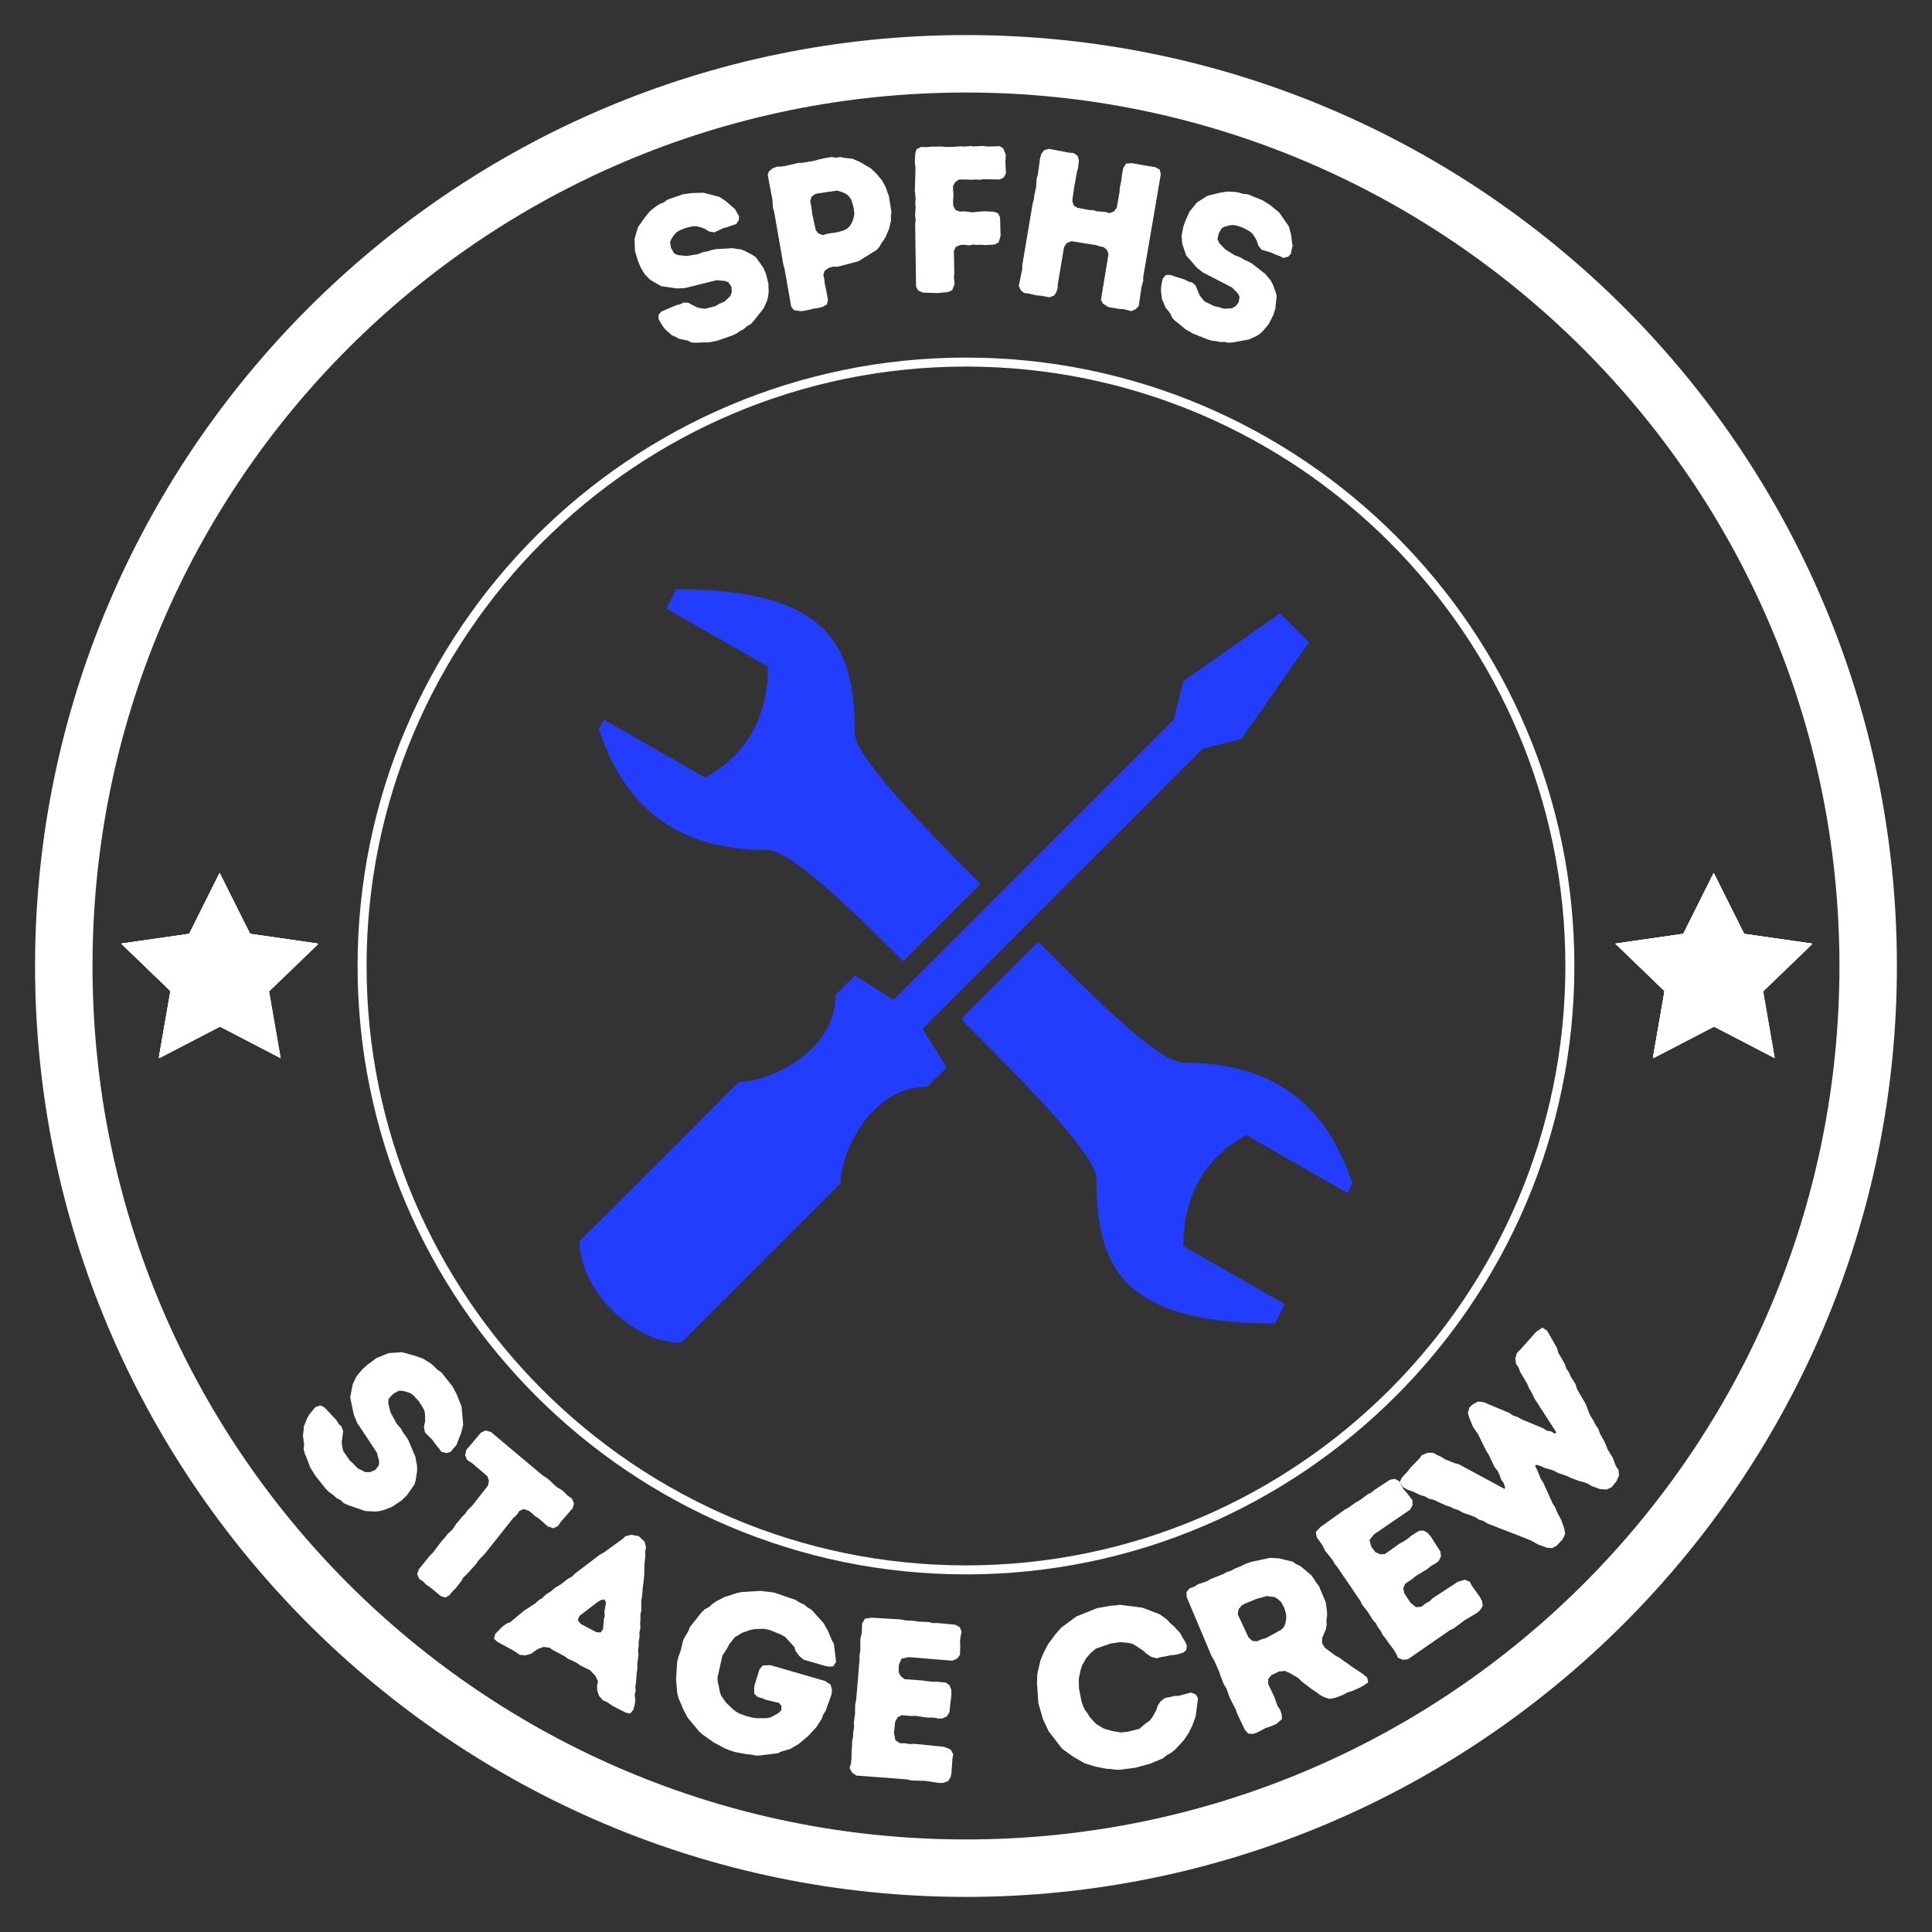 <svg xmlns="http://www.w3.org/2000/svg" xmlns:xlink="http://www.w3.org/1999/xlink" width="500" zoomAndPan="magnify" viewBox="0 0 375 375" height="500" preserveAspectRatio="xMidYMid meet" version="1.0"><rect x="0" y="0" width="375" height="375" fill="#333333" stroke="none"/><defs><g/><clipPath id="e841252c76"><path d="M 6.805 6.805 L 368.305 6.805 L 368.305 368.305 L 6.805 368.305 Z M 6.805 6.805 " clip-rule="nonzero"/></clipPath><clipPath id="370fac2348"><path d="M 69.406 69.406 L 305.656 69.406 L 305.656 305.656 L 69.406 305.656 Z M 69.406 69.406 " clip-rule="nonzero"/></clipPath><clipPath id="1d06d49a76"><path d="M 112.5 114.375 L 262.5 114.375 L 262.5 260.625 L 112.5 260.625 Z M 112.5 114.375 " clip-rule="nonzero"/></clipPath><clipPath id="b9352d4cf9"><path d="M 23.535 169.438 L 61.785 169.438 L 61.785 205.438 L 23.535 205.438 Z M 23.535 169.438 " clip-rule="nonzero"/></clipPath><clipPath id="a00665d5f1"><path d="M 313.535 169.438 L 351.785 169.438 L 351.785 205.438 L 313.535 205.438 Z M 313.535 169.438 " clip-rule="nonzero"/></clipPath></defs><g clip-path="url(#e841252c76)"><path fill="#ffffff" d="M 187.496 368.188 C 87.668 368.188 6.805 286.766 6.805 187.496 C 6.805 88.227 87.668 6.805 187.496 6.805 C 287.32 6.805 368.188 87.668 368.188 187.496 C 368.188 287.32 286.766 368.188 187.496 368.188 Z M 187.496 17.957 C 93.805 17.957 17.957 93.805 17.957 187.496 C 17.957 281.188 93.805 357.035 187.496 357.035 C 281.188 357.035 357.035 281.188 357.035 187.496 C 357.035 93.805 280.629 17.957 187.496 17.957 Z M 187.496 17.957 " fill-opacity="1" fill-rule="nonzero"/></g><g clip-path="url(#370fac2348)"><path fill="#ffffff" d="M 187.496 305.586 C 122.398 305.586 69.406 252.59 69.406 187.496 C 69.406 122.398 122.398 69.406 187.496 69.406 C 252.59 69.406 305.586 122.398 305.586 187.496 C 305.586 252.59 252.59 305.586 187.496 305.586 Z M 187.496 71.152 C 123.332 71.152 71.152 123.332 71.152 187.496 C 71.152 251.66 123.332 303.84 187.496 303.84 C 251.66 303.84 303.84 251.66 303.84 187.496 C 303.84 123.332 251.66 71.152 187.496 71.152 Z M 187.496 71.152 " fill-opacity="1" fill-rule="nonzero"/></g><g clip-path="url(#1d06d49a76)"><path fill="#233dff" d="M 131.25 114.375 L 129.375 118.125 L 149.062 129.375 C 149.062 138.75 145.312 146.25 136.875 150.938 L 117.188 139.688 L 116.25 141.562 C 120.938 155.625 130.312 165 149.062 165 C 153.75 165 167.812 179.062 175.312 186.562 L 190.312 171.562 C 182.812 164.062 165.938 147.188 165.938 142.5 C 165.938 125.625 161.25 114.375 131.25 114.375 Z M 248.438 119.062 L 229.688 132.188 L 227.812 139.688 L 173.438 194.062 L 165.938 189.375 L 162.188 193.125 C 162.188 204.375 149.062 210 143.438 210 L 112.5 240.938 C 112.5 250.312 122.812 260.625 132.188 260.625 L 163.125 229.688 C 163.125 224.062 168.75 210.938 180 210.938 L 183.75 207.188 L 179.062 199.688 L 233.438 145.312 L 240.938 143.438 L 254.062 124.688 Z M 201.562 182.812 L 186.562 197.812 C 197.812 209.062 212.812 224.062 212.812 228.75 C 212.812 245.625 217.5 256.875 247.5 256.875 L 249.375 253.125 L 229.688 241.875 C 229.688 232.5 233.438 225 241.875 220.312 L 261.562 231.562 L 262.5 229.688 C 257.812 215.625 248.438 206.25 229.688 206.25 C 225 206.25 212.812 194.062 201.562 182.812 Z M 201.562 182.812 " fill-opacity="1" fill-rule="nonzero"/></g><g clip-path="url(#b9352d4cf9)"><path fill="#ffffff" d="M 42.711 169.559 L 48.602 181.363 L 61.785 183.258 L 52.246 192.453 L 54.504 205.426 L 42.711 199.301 L 30.91 205.426 L 33.16 192.453 L 23.629 183.258 L 36.809 181.363 Z M 42.711 169.559 " fill-opacity="1" fill-rule="nonzero"/><path fill="#ffffff" d="M 42.617 169.445 L 48.52 181.25 L 61.703 183.145 L 52.16 192.34 L 54.41 205.316 L 42.617 199.188 L 30.824 205.316 L 33.078 192.34 L 23.535 183.145 L 36.719 181.25 Z M 42.617 169.445 " fill-opacity="1" fill-rule="nonzero"/><path fill="#ffffff" d="M 42.617 169.445 L 48.52 181.25 L 61.703 183.145 L 52.16 192.34 L 54.41 205.316 L 42.617 199.188 L 30.824 205.316 L 33.078 192.34 L 23.535 183.145 L 36.719 181.25 Z M 42.617 169.445 " fill-opacity="1" fill-rule="nonzero"/><path fill="#ffffff" d="M 42.617 169.445 L 48.52 181.25 L 61.703 183.145 L 52.16 192.34 L 54.41 205.316 L 42.617 199.188 L 30.824 205.316 L 33.078 192.34 L 23.535 183.145 L 36.719 181.25 Z M 42.617 169.445 " fill-opacity="1" fill-rule="nonzero"/></g><g fill="#ffffff" fill-opacity="1"><g transform="translate(128.893, 69.61)"><g><path d="M 10.312 -3.469 L 8.672 -3.156 L 6.984 -3.125 L 6.141 -3.078 L 5.281 -3.156 L 4.562 -3.516 L 2.906 -3.844 L 2.234 -4.234 L 1.516 -4.531 L 0.25 -5.672 L -0.219 -6.25 L -0.656 -6.969 L -1.062 -7.672 L -1.047 -8.578 L -0.484 -9.156 L 2.375 -10.375 L 3.125 -10.547 L 3.781 -10.875 L 4.672 -10.844 L 6.406 -9.953 L 7.219 -9.766 L 8 -9.688 L 10 -10.203 L 10.641 -10.594 L 11.781 -11.109 L 12.859 -12.141 L 13.141 -12.906 L 13.078 -13.953 L 12.5 -14.812 L 11.844 -15.078 L 10.234 -15.234 L 4.031 -13.688 L 2.484 -13.625 L -0.594 -14.078 L -2.656 -15.281 L -3.75 -16.375 L -4.594 -17.797 L -5.062 -18.969 L -5.641 -20.859 L -5.734 -23.203 L -5.078 -25.484 L -3.734 -27.406 L -2.719 -28.641 L -1.469 -29.625 L -0.828 -30.016 L -0.078 -30.312 L 0.672 -30.859 L 3.625 -31.891 L 5.219 -32.125 L 7.594 -32.203 L 10.75 -31.391 L 12 -30.562 L 13.797 -29 L 14.156 -28.312 L 14.562 -27.641 L 14.516 -26.875 L 13.984 -26.094 L 13.281 -25.891 L 12.516 -25.609 L 11.469 -25.312 L 9.75 -24.5 L 8.734 -24.688 L 7.875 -25.219 L 7.031 -25.516 L 6.172 -25.719 L 5.438 -25.656 L 4.156 -25.359 L 2.953 -24.859 L 2.328 -24.438 L 1.859 -23.891 L 1.438 -23.25 L 1.172 -22.594 L 1.359 -21.5 L 1.969 -20.406 L 2.703 -20.094 L 4.375 -19.922 L 6.516 -20.266 L 7.625 -20.688 L 8.484 -20.828 L 9.25 -21.078 L 10.062 -21.25 L 13.359 -21.438 L 14.188 -21.281 L 14.906 -21.219 L 15.812 -20.844 L 17.219 -20.094 L 17.859 -19.625 L 19.266 -17.641 L 19.781 -16.469 L 20.266 -14.5 L 20.266 -13.766 L 20.312 -13 L 20.188 -12.016 L 20.016 -11.312 L 19.344 -9.781 L 17.359 -7.266 L 16.766 -6.656 L 16.125 -6.328 L 15.469 -5.734 L 14.75 -5.359 L 14.062 -4.875 L 13.344 -4.531 Z M 10.312 -3.469 "/></g></g></g><g fill="#ffffff" fill-opacity="1"><g transform="translate(150.812, 61.148)"><g><path d="M 5.359 -0.828 L 4.625 -0.75 L 3.328 -0.938 L 2.766 -1.609 L 1.469 -8.969 L 1.25 -9.719 L -0.547 -20.031 L -0.781 -20.766 L -0.891 -22.406 L -1.797 -27.203 L -1.562 -27.891 L -0.797 -28.5 L 0 -28.797 L 0.75 -28.812 L 1.625 -28.938 L 4.062 -29.516 L 4.891 -29.547 L 7.312 -29.953 L 8.188 -30.219 L 9.422 -30.484 L 10.641 -30.672 L 11.484 -30.531 L 12.281 -30.672 L 13.016 -30.516 L 14.688 -30.328 L 16.172 -29.672 L 18.234 -28.453 L 19.422 -27.312 L 20.406 -26.094 L 21.156 -24.703 L 21.422 -23.844 L 21.703 -23.203 L 22.219 -19.922 L 22.109 -19.266 L 22.141 -18.359 L 21.734 -16.672 L 21.125 -15.266 L 20.719 -14.562 L 20.281 -13.969 L 19.859 -13.203 L 19.344 -12.641 L 15.812 -10.438 L 11.797 -9.391 L 10.922 -9.391 L 10.062 -9.156 L 9.219 -8.562 L 9 -7.781 L 9.203 -6.875 L 9.266 -6.109 L 9.594 -4.641 L 9.734 -3.766 L 9.906 -2.969 L 9.688 -2.078 L 8.922 -1.609 L 8.016 -1.359 L 7.312 -1.266 Z M 8.875 -15.516 L 9.812 -15.781 L 11.844 -16.094 L 13.062 -16.469 L 13.656 -16.797 L 14.219 -17.375 L 14.625 -18.125 L 14.859 -18.812 L 15.016 -19.578 L 14.906 -20.672 L 14.625 -21.766 L 14.375 -22.469 L 13.844 -23.172 L 13.234 -23.609 L 12.5 -23.922 L 11.641 -24.156 L 7.484 -23.531 L 6.719 -22.984 L 6.453 -22.141 L 6.75 -20.516 L 6.828 -19.672 L 7.531 -16.469 L 8 -15.859 Z M 8.875 -15.516 "/></g></g></g><g fill="#ffffff" fill-opacity="1"><g transform="translate(174.868, 56.838)"><g><path d="M 2.938 -1.203 L 2.766 -13.328 L 2.859 -14.266 L 2.75 -15.031 L 2.797 -15.797 L 2.859 -16.531 L 2.781 -17.453 L 2.844 -18.188 L 2.797 -19.031 L 2.703 -19.719 L 2.828 -24.25 L 2.688 -25.469 L 2.797 -27.125 L 3.031 -27.859 L 3.906 -28.312 L 5.047 -28.281 L 5.891 -28.375 L 7.953 -28.391 L 8.688 -28.312 L 10.25 -28.328 L 11.516 -28.438 L 12.312 -28.391 L 13.531 -28.484 L 14.266 -28.422 L 15.844 -28.516 L 16.734 -28.391 L 19.156 -28.469 L 19.859 -28.031 L 20.344 -26.828 L 20.281 -25.297 L 20.391 -23.234 L 19.984 -22.406 L 19.188 -22 L 16.125 -22.047 L 15.266 -21.953 L 14.453 -22 L 13.734 -21.938 L 12.562 -22 L 11.266 -22 L 10.5 -21.453 L 10.094 -20.656 L 10.203 -18.828 L 10.125 -18.062 L 10.141 -16.938 L 10.578 -16.078 L 11.406 -15.781 L 12.297 -15.812 L 13.875 -15.625 L 16.016 -15.828 L 18 -15.75 L 18.844 -15.453 L 19.25 -14.641 L 19.344 -11.047 L 18.953 -9.781 L 18.109 -9.359 L 16.438 -9.266 L 15.641 -9.328 L 14.781 -9.297 L 13.984 -9.359 L 13.172 -9.203 L 12.328 -9.344 L 11.438 -9.266 L 10.625 -8.891 L 10.281 -8.078 L 10.359 -3.797 L 10.281 -3.016 L 10.422 -1.734 L 9.953 -0.516 L 9.094 -0.141 L 7.078 0.047 L 4.25 -0.047 L 3.359 -0.438 Z M 2.938 -1.203 "/></g></g></g><g fill="#ffffff" fill-opacity="1"><g transform="translate(194.653, 56.097)"><g><path d="M 3.094 -0.625 L 3.766 -3.875 L 3.766 -4.609 L 5.781 -16.547 L 6 -17.328 L 6.125 -18.281 L 6.453 -19.781 L 6.562 -21.438 L 6.797 -22.219 L 7.219 -25.359 L 7.469 -26.219 L 8 -26.953 L 8.938 -27.203 L 12.891 -26.453 L 13.766 -26.391 L 14.531 -25.797 L 14.766 -24.984 L 14.594 -23.484 L 14.359 -22.625 L 13.812 -19.531 L 13.719 -18.797 L 13.578 -17.953 L 13.484 -17.094 L 13.734 -16.25 L 14.438 -15.766 L 16.766 -15.328 L 17.516 -15.297 L 18.328 -15.062 L 19.922 -14.969 L 20.641 -14.719 L 21.516 -15.031 L 22.109 -15.75 L 22.656 -18.844 L 22.688 -19.609 L 23.031 -21.25 L 23.078 -21.922 L 23.359 -23.453 L 23.922 -24.344 L 25.109 -24.422 L 29.703 -23.609 L 30.453 -23.156 L 30.656 -22.25 L 27.234 -2.25 L 27.25 -1.594 L 26.906 -0.344 L 26.375 3.312 L 25.797 3.906 L 24.938 4.297 L 23.328 3.891 L 22.531 3.859 L 20.453 3.5 L 19.375 2.781 L 19.047 2.078 L 20.5 -6.734 L 20.234 -7.578 L 19.531 -8.141 L 18.828 -8.266 L 18.016 -8.531 L 13.297 -9.281 L 12.375 -8.906 L 11.875 -8.125 L 10.688 -1.062 L 10.625 -0.172 L 10.406 0.562 L 9.953 1.266 L 9.031 1.609 L 7.375 1.297 L 6.516 1.234 L 4.953 0.875 L 4.125 0.781 L 3.453 0.219 Z M 3.094 -0.625 "/></g></g></g><g fill="#ffffff" fill-opacity="1"><g transform="translate(221.436, 60.568)"><g><path d="M 10.062 4.156 L 8.609 3.312 L 7.328 2.219 L 6.641 1.703 L 6.062 1.094 L 5.75 0.328 L 4.719 -1 L 4.453 -1.734 L 4.109 -2.438 L 3.906 -4.109 L 3.938 -4.875 L 4.062 -5.688 L 4.25 -6.484 L 4.828 -7.172 L 5.641 -7.219 L 8.594 -6.281 L 9.281 -5.891 L 10 -5.719 L 10.641 -5.125 L 11.375 -3.297 L 11.875 -2.641 L 12.375 -2.062 L 14.25 -1.141 L 14.984 -1 L 16.156 -0.641 L 17.672 -0.734 L 18.391 -1.125 L 19.016 -1.953 L 19.156 -2.969 L 18.844 -3.609 L 17.703 -4.766 L 12.031 -7.688 L 10.828 -8.656 L 8.781 -11.016 L 8.031 -13.281 L 7.906 -14.812 L 8.219 -16.453 L 8.625 -17.625 L 9.422 -19.453 L 10.891 -21.266 L 12.891 -22.547 L 15.172 -23.125 L 16.75 -23.391 L 18.344 -23.312 L 19.078 -23.172 L 19.828 -22.938 L 20.766 -22.859 L 23.656 -21.672 L 25.031 -20.812 L 26.875 -19.297 L 28.719 -16.641 L 29.125 -15.188 L 29.453 -12.812 L 29.25 -12.062 L 29.125 -11.297 L 28.609 -10.75 L 27.672 -10.5 L 27.031 -10.828 L 26.266 -11.109 L 25.25 -11.562 L 23.438 -12.094 L 22.797 -12.906 L 22.5 -13.844 L 22.062 -14.641 L 21.547 -15.344 L 20.938 -15.781 L 19.781 -16.391 L 18.547 -16.797 L 17.797 -16.906 L 17.078 -16.797 L 16.344 -16.594 L 15.703 -16.281 L 15.141 -15.312 L 14.875 -14.125 L 15.234 -13.375 L 16.375 -12.172 L 18.234 -11.016 L 19.344 -10.594 L 20.078 -10.141 L 20.812 -9.828 L 21.531 -9.438 L 24.141 -7.406 L 24.688 -6.75 L 25.156 -6.219 L 25.625 -5.344 L 26.188 -3.844 L 26.359 -3.094 L 26.109 -0.672 L 25.719 0.562 L 24.797 2.375 L 24.328 2.922 L 23.844 3.531 L 23.125 4.203 L 22.547 4.594 L 21.031 5.312 L 17.859 5.891 L 17.016 5.969 L 16.312 5.797 L 15.438 5.828 L 14.625 5.641 L 13.812 5.562 L 13.031 5.344 Z M 10.062 4.156 "/></g></g></g><g fill="#ffffff" fill-opacity="1"><g transform="translate(53.764, 277.007)"><g><path d="M 7.344 9.297 L 6.406 7.734 L 5.781 6.016 L 5.406 5.172 L 5.172 4.281 L 5.266 3.391 L 5.031 1.594 L 5.156 0.719 L 5.203 -0.109 L 5.906 -1.828 L 6.328 -2.531 L 6.906 -3.234 L 7.484 -3.906 L 8.422 -4.219 L 9.203 -3.844 L 11.531 -1.359 L 11.969 -0.656 L 12.531 -0.094 L 12.844 0.797 L 12.562 2.938 L 12.672 3.828 L 12.859 4.641 L 14.141 6.5 L 14.75 7.031 L 15.703 8.016 L 17.172 8.734 L 18.062 8.734 L 19.109 8.297 L 19.781 7.391 L 19.828 6.625 L 19.375 4.922 L 15.531 -0.875 L 14.906 -2.438 L 14.203 -5.781 L 14.703 -8.328 L 15.422 -9.859 L 16.578 -11.234 L 17.594 -12.141 L 19.328 -13.422 L 21.703 -14.375 L 24.266 -14.547 L 26.75 -13.859 L 28.391 -13.281 L 29.859 -12.344 L 30.469 -11.828 L 31.094 -11.188 L 31.922 -10.609 L 34.031 -7.953 L 34.859 -6.422 L 35.828 -4 L 36.141 -0.469 L 35.75 1.125 L 34.797 3.531 L 34.234 4.141 L 33.688 4.812 L 32.906 5.031 L 31.891 4.781 L 31.438 4.125 L 30.875 3.453 L 30.172 2.484 L 28.719 1.031 L 28.516 -0.094 L 28.766 -1.156 L 28.75 -2.141 L 28.656 -3.078 L 28.297 -3.828 L 27.531 -5.016 L 26.578 -6.062 L 25.938 -6.562 L 25.188 -6.844 L 24.375 -7.047 L 23.609 -7.062 L 22.562 -6.469 L 21.656 -5.484 L 21.609 -4.594 L 22.047 -2.828 L 23.203 -0.719 L 24.031 0.25 L 24.484 1.062 L 25.016 1.766 L 25.5 2.531 L 26.891 5.828 L 27.031 6.75 L 27.203 7.516 L 27.188 8.578 L 26.922 10.297 L 26.688 11.125 L 25.156 13.297 L 24.141 14.266 L 22.297 15.484 L 21.547 15.766 L 20.766 16.078 L 19.719 16.328 L 18.969 16.375 L 17.125 16.281 L 13.828 15.141 L 12.969 14.766 L 12.406 14.203 L 11.562 13.766 L 10.906 13.172 L 10.156 12.625 L 9.516 12.031 Z M 7.344 9.297 "/></g></g></g><g fill="#ffffff" fill-opacity="1"><g transform="translate(73.906, 300.266)"><g><path d="M 7.375 4.344 L 9.531 1.688 L 10.172 1.047 L 11.781 -1.094 L 12.406 -1.781 L 12.938 -2.484 L 13.922 -3.391 L 14.625 -4.453 L 15.75 -5.812 L 16.391 -6.453 L 16.844 -7.125 L 17.828 -8.109 L 20.812 -11.922 L 21 -12.828 L 20.703 -13.719 L 17.734 -16.266 L 16.766 -16.891 L 16.375 -17.797 L 16.609 -18.844 L 19.453 -22.203 L 20.359 -22.609 L 21.391 -22.312 L 31.438 -13.875 L 32.297 -13.328 L 32.969 -12.766 L 33.594 -12.125 L 34.266 -11.562 L 35.109 -11.062 L 35.75 -10.516 L 36.234 -9.984 L 37.094 -9.406 L 37.5 -8.484 L 37.266 -7.531 L 34.891 -4.812 L 34.375 -4.031 L 33.484 -3.641 L 32.438 -3.984 L 30.609 -5.578 L 29.938 -6 L 29.297 -6.594 L 28.688 -7.047 L 27.688 -7.359 L 26.891 -6.969 L 26.359 -6.172 L 25.688 -5.594 L 20.234 1.281 L 18.953 2.609 L 18.516 3.281 L 16.719 5.281 L 16.031 5.922 L 15.656 6.578 L 14.578 7.969 L 13.844 8.688 L 13.344 9.359 L 12.516 9.812 L 11.625 9.516 L 9.531 7.781 L 8.812 7.312 L 8.203 6.672 L 7.484 6.219 L 7.062 5.281 Z M 7.375 4.344 "/></g></g></g><g fill="#ffffff" fill-opacity="1"><g transform="translate(95.052, 317.906)"><g><path d="M 1.078 -0.766 L 2.422 -2.141 L 3.203 -2.719 L 4.016 -3.062 L 6.672 -5.281 L 8.844 -6.688 L 9.562 -7.328 L 10.234 -7.75 L 10.906 -8.422 L 12.016 -9.125 L 12.688 -9.719 L 13.812 -10.391 L 15.188 -11.469 L 15.984 -11.906 L 16.547 -12.469 L 21.391 -16.156 L 22.188 -16.594 L 25.75 -19.172 L 26.375 -19.75 L 27.5 -20 L 28.953 -19.734 L 30.062 -18.656 L 30.344 -17.562 L 30.172 -16.688 L 30.203 -15.922 L 30.031 -14.109 L 30 -12.25 L 29.828 -10.594 L 29.719 -9.859 L 29.578 -8.031 L 29.406 -7.156 L 29.438 -5.375 L 29.25 -4.547 L 29.266 -3.672 L 29.203 -2.844 L 29.25 -1.922 L 29.047 -1.016 L 29.094 -0.25 L 28.922 0.672 L 28.922 1.531 L 28.797 2.453 L 28.891 3.297 L 28.641 5.047 L 28.672 5.891 L 28.531 6.797 L 28.422 8.547 L 28.266 9.406 L 28.328 10.188 L 28.141 11.094 L 28.266 12.016 L 28.172 12.859 L 27.875 13.953 L 27.266 14.688 L 26.438 14.531 L 24 13.297 L 22.719 12.438 L 21.984 12.141 L 21.188 11.203 L 20.875 10.234 L 20.828 9.297 L 21.031 8.484 L 20.547 7.422 L 19.5 6.297 L 17.656 5.391 L 16.875 4.859 L 16.188 4.484 L 15.25 4.094 L 14.484 3.547 L 12.312 2.391 L 11.578 1.891 L 10.438 1.766 L 9.375 2.141 L 8 3.094 L 6.922 3.391 L 5.812 3.297 L 4.875 2.625 L 1.484 0.766 L 0.828 0.156 Z M 17.672 -2.703 L 20.719 -1.094 L 21.547 -1.047 L 21.984 -1.688 L 22.078 -2.531 L 22.141 -3.516 L 22.328 -4.234 L 22.266 -5.125 L 22.578 -6.875 L 22.281 -7.453 L 21.578 -7.344 L 20.891 -6.922 L 17.406 -4.25 L 17.094 -3.422 Z M 17.672 -2.703 "/></g></g></g><g fill="#ffffff" fill-opacity="1"><g transform="translate(126.177, 334.696)"><g><path d="M 15.344 5 L 14.484 4.656 L 12.266 3.453 L 10.125 1.922 L 9.469 1.312 L 7.297 -1.297 L 6.469 -2.859 L 5.484 -5.203 L 5.266 -6.141 L 5.047 -8.719 L 5.266 -12.188 L 5.484 -13.078 L 5.922 -14.234 L 6.438 -16.391 L 7.438 -18.109 L 7.719 -18.875 L 9.953 -21.688 L 10.656 -22.375 L 11.453 -22.781 L 12.062 -23.328 L 12.844 -23.891 L 14.438 -24.703 L 16.969 -25.531 L 17.844 -25.688 L 21.391 -25.906 L 24.094 -25.578 L 28.219 -24.156 L 29.078 -23.625 L 29.891 -23.266 L 30.484 -22.766 L 31.344 -22.234 L 33.688 -19.641 L 34.578 -18.047 L 35.25 -16.406 L 35.672 -15.641 L 36.109 -12.109 L 35.547 -11.266 L 34.766 -11.203 L 33.922 -11.359 L 29.781 -12.562 L 28.969 -13.266 L 28.25 -14.219 L 28.016 -15 L 26.266 -16.938 L 25.516 -17.375 L 23.406 -18.25 L 22.203 -18.547 L 20.406 -18.5 L 19.578 -18.359 L 17.906 -17.781 L 16.453 -16.922 L 15.375 -15.547 L 14.953 -14.75 L 14.047 -13.359 L 13.078 -9.047 L 13.141 -8.172 L 13.375 -7.266 L 13.516 -6.453 L 13.781 -5.594 L 14.75 -4.219 L 16.031 -2.984 L 16.719 -2.438 L 17.422 -2.062 L 18.719 -1.594 L 19.969 -1.281 L 20.828 -1.188 L 22.578 -1.203 L 23.359 -1.344 L 24.938 -2.188 L 25.469 -2.75 L 25.516 -3.547 L 25.047 -4.156 L 22.484 -4.766 L 21.734 -5.078 L 20.922 -5.312 L 20.234 -5.906 L 20.203 -6.719 L 20.266 -7.562 L 21.25 -10.719 L 21.875 -11.422 L 23.328 -11.5 L 33.953 -8.422 L 35.047 -7.703 L 35.312 -6.703 L 35.219 -5.812 L 34.094 -2.656 L 33.594 -1.875 L 33.328 -1.094 L 32.25 0.578 L 30.719 2.234 L 28.797 3.844 L 27.188 4.781 L 25.516 5.266 L 24.797 5.609 L 21.266 6.047 L 20.484 6.062 L 19.672 5.875 L 18.766 5.797 L 16.422 5.359 Z M 15.344 5 "/></g></g></g><g fill="#ffffff" fill-opacity="1"><g transform="translate(161.637, 344.212)"><g><path d="M 3.266 -1.016 L 3.516 -1.875 L 3.625 -2.75 L 3.672 -4.453 L 3.75 -5.344 L 3.766 -6.375 L 3.953 -7.125 L 3.969 -7.969 L 4.141 -8.938 L 4.094 -9.875 L 4.328 -11.609 L 4.344 -13.344 L 4.547 -14.25 L 5.203 -22.109 L 5.188 -22.906 L 5.344 -23.828 L 5.359 -26.062 L 5.641 -27.328 L 5.703 -29.094 L 6.234 -30.016 L 7.531 -30.219 L 13.297 -29.875 L 14.062 -29.703 L 15.797 -29.609 L 16.656 -29.453 L 18.594 -29.375 L 19.453 -29.172 L 20.25 -29.188 L 23.766 -28.859 L 24.656 -28.375 L 25.016 -27.469 L 24.828 -26.656 L 24.703 -25.688 L 24.75 -24.844 L 24.703 -23.031 L 24.141 -22.281 L 23.188 -21.875 L 14.75 -22.562 L 13.344 -22.266 L 12.828 -21.031 L 12.781 -19.656 L 13.234 -18.828 L 13.953 -18.281 L 17.422 -18.031 L 18.422 -17.875 L 19.344 -17.797 L 20.234 -17.797 L 21.984 -17.609 L 22.688 -17.062 L 23.016 -16.203 L 23.031 -15.297 L 22.641 -11.859 L 22.141 -11.047 L 21.219 -10.641 L 20.438 -10.656 L 19.516 -10.828 L 18.328 -10.828 L 16.016 -11.172 L 15.125 -11.141 L 13.406 -11.297 L 12.578 -10.875 L 12.109 -10 L 11.875 -7.844 L 12.156 -6.438 L 13.047 -5.844 L 14.016 -5.844 L 14.984 -5.688 L 15.828 -5.734 L 21.594 -5.156 L 22.891 -4.625 L 23.391 -3.703 L 23.234 -2.875 L 23.047 -0.141 L 22.891 0.672 L 22.422 1.484 L 21.453 1.844 L 20.609 1.859 L 17.953 1.453 L 15.266 1.375 L 14.484 1.172 L 4.562 0.422 L 3.766 -0.125 Z M 3.266 -1.016 "/></g></g></g><g fill="#ffffff" fill-opacity="1"><g transform="translate(188.667, 345.944)"><g/></g></g><g fill="#ffffff" fill-opacity="1"><g transform="translate(202.984, 346.003)"><g><path d="M 15.109 -2.594 L 14.281 -2.484 L 13.469 -2.516 L 12.547 -2.641 L 11.75 -2.688 L 9.625 -3.109 L 7.578 -3.734 L 5.312 -5.031 L 3.156 -6.594 L 0.547 -9.984 L -0.547 -12.328 L -1.438 -15.422 L -1.703 -19.234 L -1.641 -21.109 L -1.031 -23.734 L -0.453 -25.125 L 0.422 -26.828 L 1.938 -28.875 L 3 -30.078 L 5.922 -32.234 L 9.938 -33.859 L 12.641 -34.344 L 13.516 -34.391 L 14.359 -34.516 L 18.766 -33.953 L 22.078 -32.688 L 23.531 -31.656 L 24.172 -30.922 L 24.906 -30.312 L 25.453 -29.688 L 26.047 -29.094 L 26.5 -28.25 L 26.953 -27.516 L 27.391 -26.625 L 27.266 -25.703 L 26.609 -25.203 L 25.312 -24.828 L 24.094 -24.703 L 23.234 -24.5 L 22.328 -24.359 L 21.562 -24.125 L 20.469 -24.406 L 19.5 -25.062 L 18.891 -25.625 L 17.391 -26.625 L 16.688 -26.984 L 15.859 -27.141 L 14.438 -27.266 L 12.562 -26.984 L 9.734 -26.016 L 8.703 -25.141 L 7.812 -24.109 L 7.031 -22.703 L 6.75 -21.797 L 6.406 -20.125 L 6.438 -18.328 L 6.953 -15.688 L 7.281 -14.766 L 7.656 -14.031 L 8.078 -13.484 L 8.547 -12.688 L 9.797 -11.359 L 11.266 -10.484 L 12.938 -10 L 14.594 -9.734 L 15.875 -9.859 L 18.156 -10.438 L 19.484 -11.562 L 20.094 -11.953 L 20.688 -12.688 L 21.422 -14 L 21.719 -14.906 L 22.266 -15.75 L 23.172 -16.453 L 24.031 -16.578 L 24.891 -16.797 L 25.781 -16.844 L 28.172 -17.484 L 29.141 -17.094 L 29.547 -16.359 L 29.094 -12.859 L 28.469 -11.125 L 27.734 -9.625 L 26.766 -8.188 L 24.938 -6.25 L 24.281 -5.766 L 23.422 -5.281 L 22.734 -4.703 L 20.281 -3.672 L 17.312 -2.875 Z M 15.109 -2.594 "/></g></g></g><g fill="#ffffff" fill-opacity="1"><g transform="translate(239.067, 338.373)"><g><path d="M 2.547 -2.641 L 1.078 -5.734 L 0.766 -6.609 L -0.406 -8.906 L -1 -10.594 L -1.516 -11.438 L -2.141 -13 L -2.422 -13.875 L -3.312 -15.906 L -3.938 -17.016 L -8.734 -28.391 L -8.766 -29.375 L -8.156 -30.078 L -7.25 -30.406 L -6.531 -30.875 L -4.812 -31.438 L -4.094 -31.875 L -1.641 -32.844 L -0.984 -33.219 L -0.062 -33.531 L 0.719 -33.969 L 1.625 -34.312 L 2.766 -34.859 L 3.812 -35.219 L 7.469 -36 L 9.203 -35.891 L 11.891 -35.234 L 12.516 -34.766 L 13.344 -34.406 L 15.391 -32.672 L 15.953 -31.953 L 16.391 -31.234 L 16.922 -30.547 L 18.266 -27.344 L 18.5 -25.625 L 18.531 -24.812 L 18.391 -23.891 L 18.438 -23 L 18.266 -22.094 L 17.594 -20.516 L 17.531 -19.469 L 18.062 -18.562 L 20.188 -16.984 L 21 -16.562 L 21.719 -16 L 22.531 -15.484 L 23.172 -14.969 L 25.328 -13.547 L 26.297 -12.766 L 26.5 -11.844 L 25.75 -11.297 L 24.891 -10.812 L 23.281 -10.109 L 22.422 -9.844 L 21.562 -9.375 L 20.094 -8.828 L 18.969 -8.625 L 17.844 -9 L 17.078 -9.422 L 16.422 -9.953 L 15.547 -10.5 L 13.547 -12.031 L 12.922 -12.672 L 11.266 -13.641 L 10.328 -14.047 L 9.172 -13.938 L 8.469 -13.578 L 7.734 -13.266 L 7.109 -12.5 L 7.078 -11.531 L 8.266 -9.047 L 8.891 -7.266 L 9.422 -6.484 L 9.703 -5.609 L 9.766 -4.719 L 8.688 -3.766 L 7.484 -3.25 L 6.594 -2.969 L 4.984 -2.109 L 4.203 -1.828 L 3.219 -1.875 Z M 4.891 -19.797 L 5.781 -20.172 L 6.656 -20.422 L 9.656 -22.062 L 10.172 -22.609 L 10.438 -23.312 L 10.594 -24.188 L 10.547 -25.141 L 10.203 -26.297 L 9.609 -27.406 L 9.031 -27.938 L 8.375 -28.375 L 6.797 -28.578 L 4.828 -28.031 L 2.578 -27.109 L 1.969 -26.781 L 1.328 -26.016 L 1.188 -25.016 L 3.281 -20.531 L 4.047 -19.859 Z M 4.891 -19.797 "/></g></g></g><g fill="#ffffff" fill-opacity="1"><g transform="translate(269.442, 324.622)"><g><path d="M 1.906 -2.844 L 1.547 -3.656 L 1.078 -4.422 L 0.047 -5.781 L -0.453 -6.531 L -1.094 -7.312 L -1.422 -8.031 L -1.938 -8.703 L -2.406 -9.562 L -3.016 -10.25 L -3.953 -11.75 L -5.016 -13.109 L -5.438 -13.938 L -9.859 -20.453 L -10.375 -21.078 L -10.828 -21.875 L -12.234 -23.625 L -12.812 -24.781 L -13.859 -26.219 L -14.047 -27.25 L -13.156 -28.219 L -8.469 -31.578 L -7.766 -31.938 L -6.359 -32.953 L -5.594 -33.375 L -4.031 -34.547 L -3.25 -34.922 L -2.641 -35.438 L 0.312 -37.391 L 1.297 -37.578 L 2.156 -37.109 L 2.531 -36.328 L 3.031 -35.5 L 3.609 -34.891 L 4.703 -33.438 L 4.75 -32.516 L 4.25 -31.594 L -2.734 -26.812 L -3.625 -25.703 L -3.281 -24.406 L -2.438 -23.312 L -1.562 -22.953 L -0.656 -22.969 L 2.188 -24.984 L 3.078 -25.484 L 3.844 -26 L 4.516 -26.562 L 6.016 -27.5 L 6.891 -27.531 L 7.688 -27.062 L 8.266 -26.391 L 10.141 -23.453 L 10.25 -22.531 L 9.812 -21.625 L 9.156 -21.141 L 8.359 -20.688 L 7.422 -19.953 L 5.406 -18.75 L 4.734 -18.188 L 3.312 -17.219 L 2.922 -16.359 L 3.125 -15.391 L 4.297 -13.578 L 5.391 -12.672 L 6.453 -12.75 L 7.219 -13.359 L 8.062 -13.844 L 8.672 -14.422 L 13.531 -17.609 L 14.891 -18 L 15.844 -17.609 L 16.234 -16.844 L 17.828 -14.609 L 18.219 -13.875 L 18.359 -12.953 L 17.844 -12.078 L 17.188 -11.531 L 14.875 -10.156 L 12.719 -8.547 L 11.984 -8.203 L 3.812 -2.547 L 2.844 -2.469 Z M 1.906 -2.844 "/></g></g></g><g fill="#ffffff" fill-opacity="1"><g transform="translate(293.572, 308.88)"><g><path d="M 6.672 -8.469 L 4.953 -9.109 L 3.406 -9.953 L -4.859 -13.172 L -5.562 -13.625 L -6.531 -13.938 L -7.25 -14.422 L -9.719 -15.312 L -10.406 -15.734 L -11.328 -16.031 L -12.047 -16.406 L -12.922 -16.672 L -15.344 -17.781 L -16.203 -17.969 L -17.031 -18.438 L -17.875 -18.688 L -19.422 -19.406 L -20.312 -19.688 L -21.312 -20.281 L -21.891 -21.156 L -21.5 -22.047 L -20.359 -23.266 L -19.938 -23.844 L -18.016 -25.844 L -17.578 -26.453 L -16.438 -26.906 L -15.375 -26.891 L -14.578 -26.438 L -13.812 -26.094 L -13.031 -25.594 L -11.312 -24.906 L -10.406 -24.672 L -1.562 -19.891 L -1.422 -20.125 L -1.734 -21.062 L -2.188 -21.672 L -2.531 -22.656 L -2.938 -23.453 L -3.469 -24.109 L -4.609 -26.516 L -5.141 -27.359 L -6.656 -30.453 L -7.656 -31.906 L -8.375 -33.656 L -8.656 -34.656 L -8.359 -35.688 L -7.75 -36.266 L -6.688 -36.844 L -5.594 -36.719 L -0.609 -34.625 L 0.125 -34.125 L 1.031 -33.828 L 1.766 -33.391 L 5.953 -31.656 L 6.641 -31.188 L 7.516 -31.047 L 8.203 -30.609 L 8.516 -30.844 L 4.266 -37.438 L 3.656 -38.734 L 3.219 -39.422 L 2.844 -40.312 L 1.469 -42.625 L 1.188 -43.438 L 0.672 -44.203 L 0.547 -45.219 L 0.875 -46.281 L 1.453 -46.844 L 4.641 -50.422 L 5.812 -51.188 L 6.734 -50.578 L 8.656 -47.219 L 8.875 -46.359 L 10.172 -44.094 L 10.469 -43.219 L 10.953 -42.5 L 11.344 -41.625 L 12.234 -40.219 L 12.516 -39.281 L 14.234 -36.312 L 15.031 -34.234 L 15.734 -33.094 L 16.188 -32.219 L 16.672 -31.516 L 16.969 -30.641 L 17.859 -29.047 L 18.516 -27.469 L 19.453 -25.953 L 20.094 -24.266 L 20.594 -23.547 L 20.672 -22.469 L 20.188 -21.391 L 19.25 -20.219 L 18.266 -19.766 L 17.016 -19.844 L 15.406 -20.422 L 14.672 -20.875 L 13.875 -21.188 L 12.906 -21.422 L 11.266 -22.047 L 10.453 -22.438 L 8.828 -22.984 L 8.031 -23.422 L 7.156 -23.703 L 6.234 -23.953 L 5.531 -24.312 L 4.594 -24.578 L 4.391 -24.297 L 4.797 -23.562 L 5.5 -21.812 L 5.938 -21.172 L 7.812 -17.031 L 8.297 -16.281 L 8.578 -15.531 L 9.453 -13.875 L 10.047 -12.25 L 10.219 -11.141 L 9.766 -10.141 L 8.609 -8.891 L 7.719 -8.391 Z M 6.672 -8.469 "/></g></g></g><g clip-path="url(#a00665d5f1)"><path fill="#ffffff" d="M 332.711 169.559 L 338.605 181.363 L 351.785 183.258 L 342.246 192.453 L 344.504 205.426 L 332.711 199.301 L 320.91 205.426 L 323.164 192.453 L 313.629 183.258 L 326.812 181.363 Z M 332.711 169.559 " fill-opacity="1" fill-rule="nonzero"/><path fill="#ffffff" d="M 332.621 169.445 L 338.52 181.25 L 351.703 183.145 L 342.16 192.34 L 344.414 205.316 L 332.621 199.188 L 320.828 205.316 L 323.078 192.34 L 313.535 183.145 L 326.719 181.25 Z M 332.621 169.445 " fill-opacity="1" fill-rule="nonzero"/><path fill="#ffffff" d="M 332.621 169.445 L 338.52 181.25 L 351.703 183.145 L 342.16 192.34 L 344.414 205.316 L 332.621 199.188 L 320.828 205.316 L 323.078 192.34 L 313.535 183.145 L 326.719 181.25 Z M 332.621 169.445 " fill-opacity="1" fill-rule="nonzero"/><path fill="#ffffff" d="M 332.621 169.445 L 338.52 181.25 L 351.703 183.145 L 342.16 192.34 L 344.414 205.316 L 332.621 199.188 L 320.828 205.316 L 323.078 192.34 L 313.535 183.145 L 326.719 181.25 Z M 332.621 169.445 " fill-opacity="1" fill-rule="nonzero"/></g></svg>
